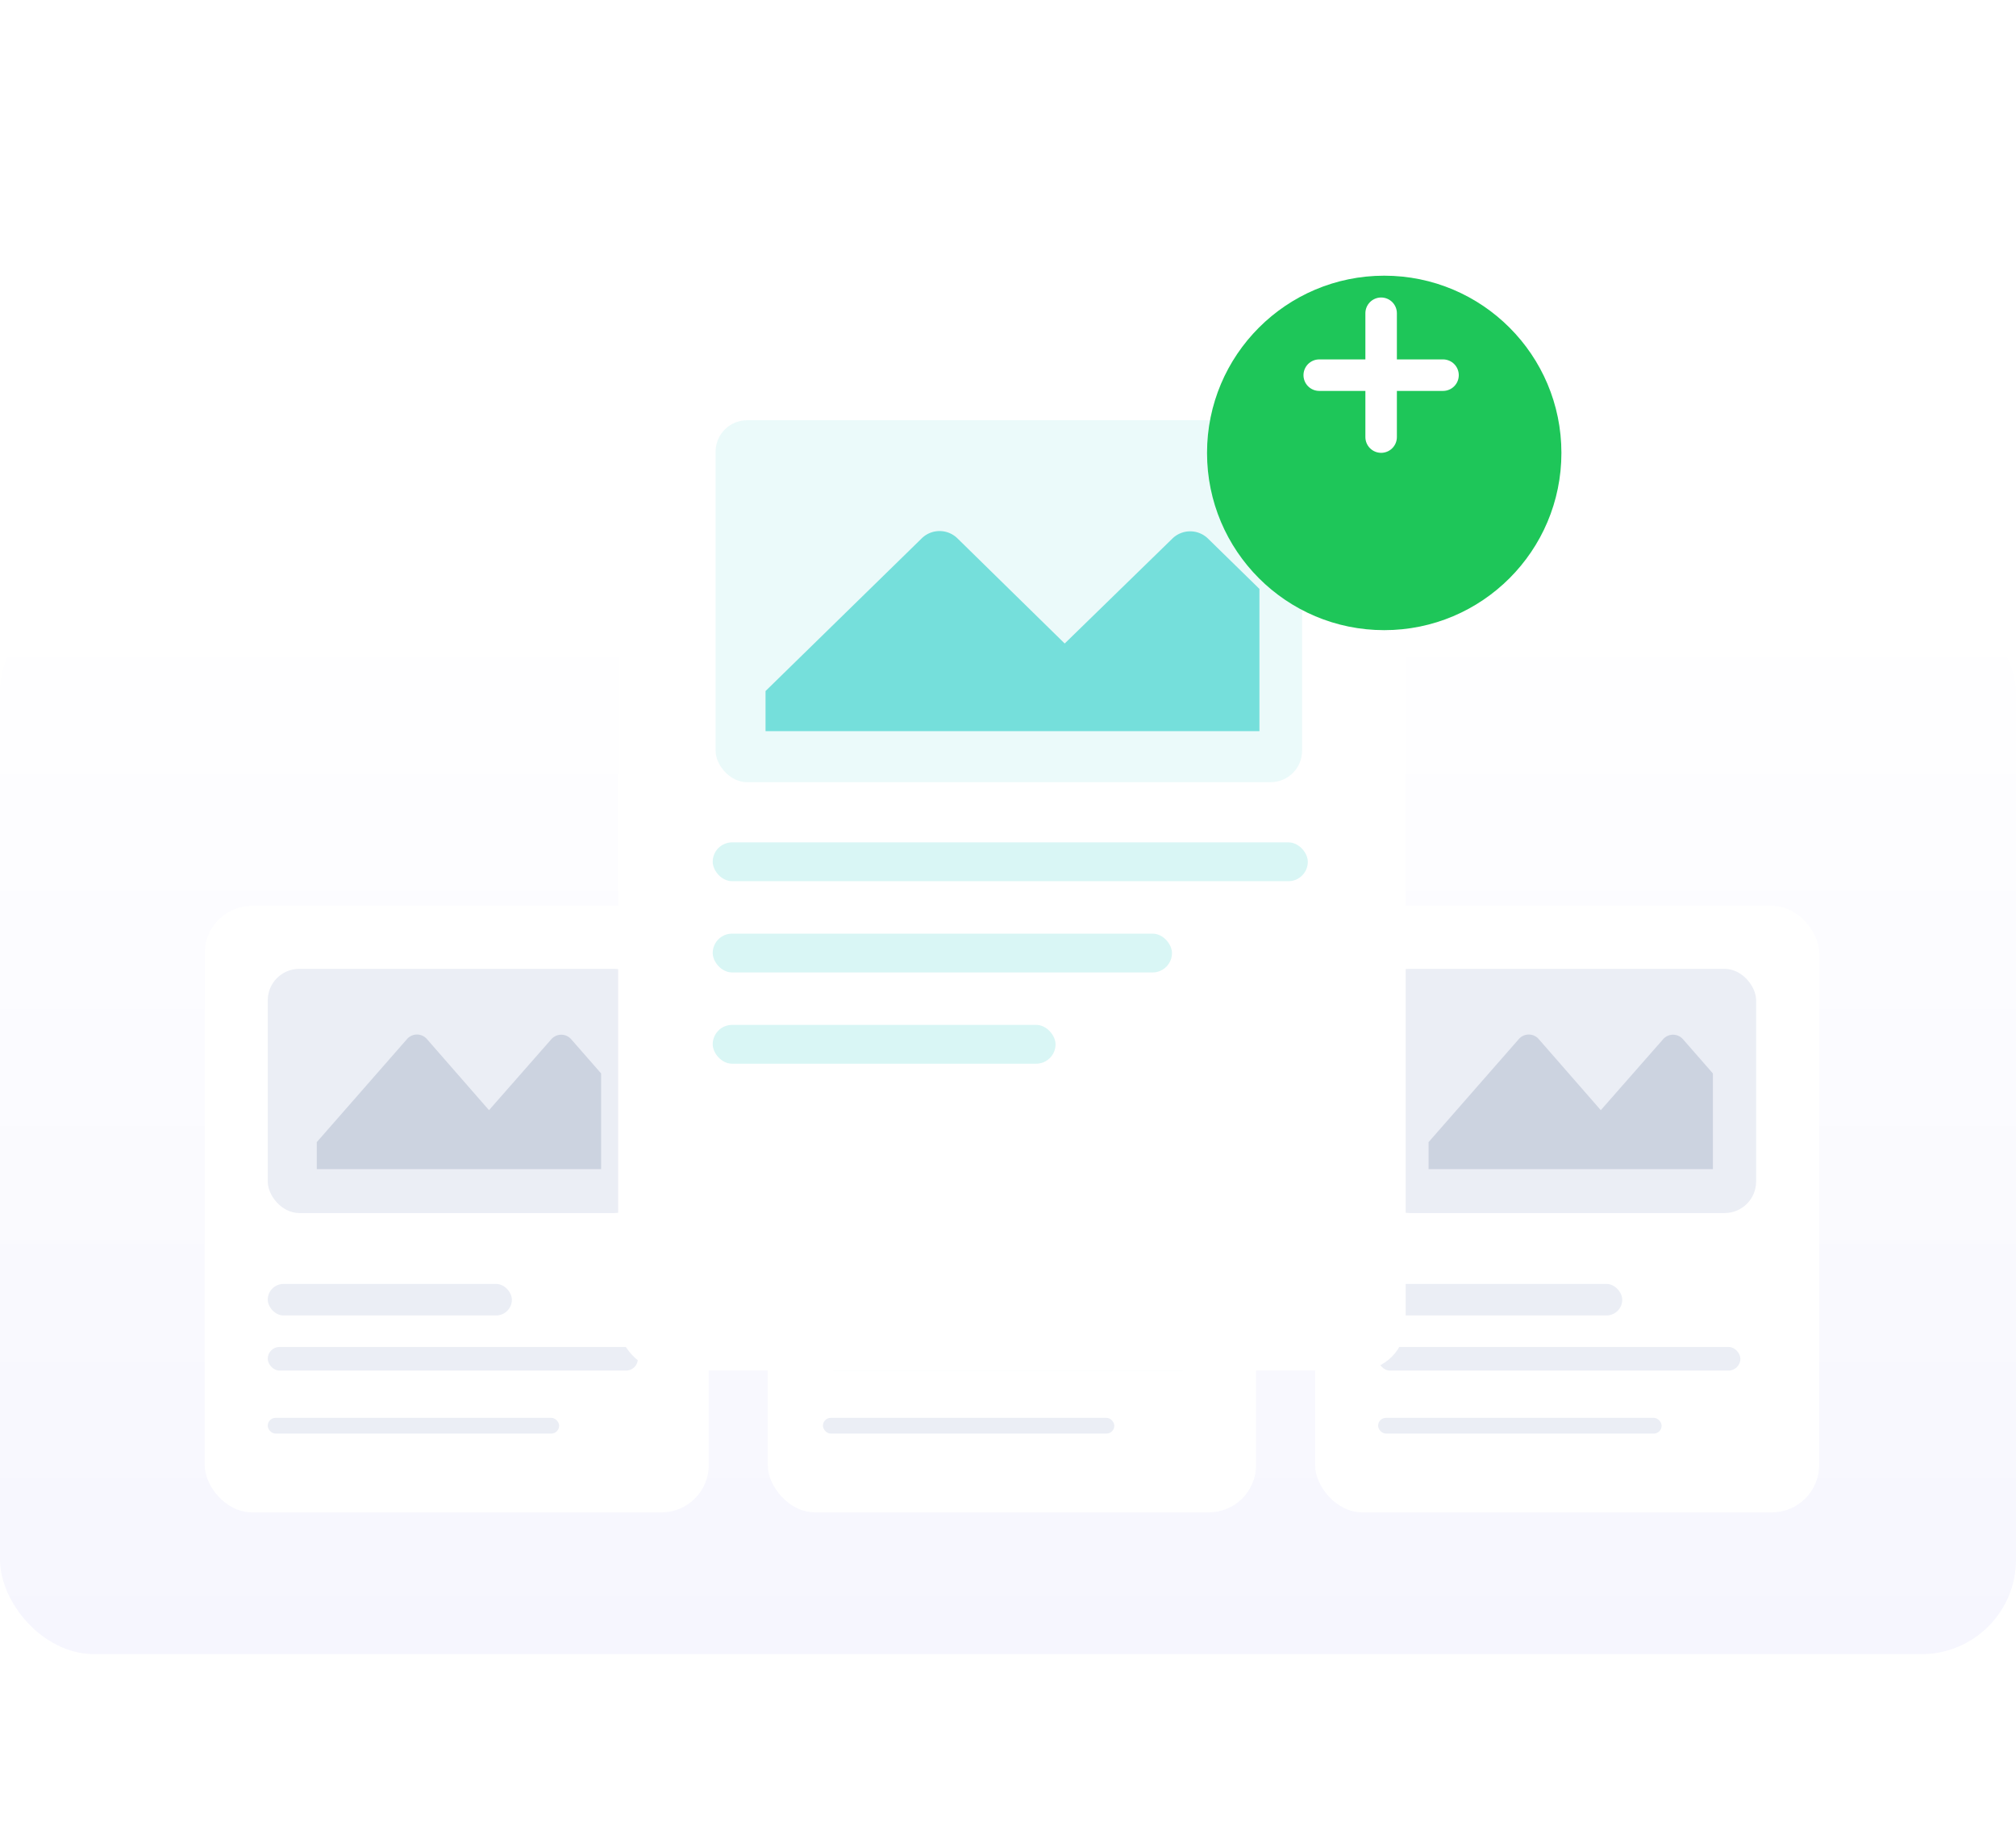 <svg xmlns="http://www.w3.org/2000/svg" xmlns:xlink="http://www.w3.org/1999/xlink" width="256" height="233" viewBox="0 0 256 220">
  <defs>
    <linearGradient id="linear-gradient" x1="0.5" x2="0.5" y2="1" gradientUnits="objectBoundingBox">
      <stop offset="0" stop-color="#fff"/>
      <stop offset="1" stop-color="#f6f6fe"/>
    </linearGradient>
    <filter id="Rectangle_11" x="25.996" y="0" width="205" height="220" filterUnits="userSpaceOnUse">
      <feOffset dy="20" input="SourceAlpha"/>
      <feGaussianBlur stdDeviation="17.5" result="blur"/>
      <feFlood flood-color="#857c9b" flood-opacity="0.149"/>
      <feComposite operator="in" in2="blur"/>
      <feComposite in="SourceGraphic"/>
    </filter>
    <filter id="Ellipse_5" x="130.773" y="6" width="90" height="90" filterUnits="userSpaceOnUse">
      <feOffset dy="10" input="SourceAlpha"/>
      <feGaussianBlur stdDeviation="7.5" result="blur-2"/>
      <feFlood flood-color="#29b55a" flood-opacity="0.2"/>
      <feComposite operator="in" in2="blur-2"/>
      <feComposite in="SourceGraphic"/>
    </filter>
  </defs>
  <g id="_5" data-name="5" transform="translate(-597.526 -4264.5)">
    <rect id="Rectangle_10" data-name="Rectangle 10" width="256" height="134" rx="12" transform="translate(597.526 4334)" fill="url(#linear-gradient)"/>
    <g id="Group_4283" data-name="Group 4283" transform="translate(623.526 4373)">
      <g id="Group_4279" data-name="Group 4279">
        <rect id="Rectangle_1531" data-name="Rectangle 1531" width="64" height="77" rx="6" fill="#fff"/>
        <g id="Group_4267" data-name="Group 4267" transform="translate(8 48)">
          <rect id="Rectangle_14" data-name="Rectangle 14" width="47" height="3" rx="1.5" transform="translate(0 8)" fill="#ebeef5"/>
          <rect id="Rectangle_18" data-name="Rectangle 18" width="31" height="4" rx="2" fill="#ebeef5"/>
          <rect id="Rectangle_15" data-name="Rectangle 15" width="37" height="2" rx="1" transform="translate(0 17)" fill="#ebeef5"/>
        </g>
        <rect id="Rectangle_1532" data-name="Rectangle 1532" width="48" height="31" rx="4" transform="translate(8 8)" fill="#ebeef5"/>
        <path id="Path_4422" data-name="Path 4422" d="M191.468,187.61v12.147H155.362v-3.425l11.432-13.053a1.676,1.676,0,0,1,2.584,0l7.855,8.994,7.881-8.971a1.676,1.676,0,0,1,2.584,0Z" transform="translate(-141.137 -166.332)" fill="#aeb9cd" opacity="0.5"/>
      </g>
      <g id="Group_4280" data-name="Group 4280" transform="translate(71.5)">
        <rect id="Rectangle_1531-2" data-name="Rectangle 1531" width="62" height="77" rx="6" transform="translate(0)" fill="#fff"/>
        <g id="Group_4267-2" data-name="Group 4267" transform="translate(7 48)">
          <rect id="Rectangle_14-2" data-name="Rectangle 14" width="47" height="3" rx="1.5" transform="translate(0 8)" fill="#ebeef5"/>
          <rect id="Rectangle_18-2" data-name="Rectangle 18" width="32" height="4" rx="2" fill="#ebeef5"/>
          <rect id="Rectangle_15-2" data-name="Rectangle 15" width="37" height="2" rx="1" transform="translate(0 17)" fill="#ebeef5"/>
        </g>
        <rect id="Rectangle_1532-2" data-name="Rectangle 1532" width="48" height="31" rx="4" transform="translate(7 8)" fill="#ebeef5"/>
        <path id="Path_4422-2" data-name="Path 4422" d="M190.563,187.61v12.147h-35.2v-3.425l11.145-13.053a1.608,1.608,0,0,1,2.519,0l7.658,8.994,7.684-8.971a1.608,1.608,0,0,1,2.519,0Z" transform="translate(-141.595 -166.332)" fill="#aeb9cd" opacity="0.5"/>
      </g>
      <g id="Group_4281" data-name="Group 4281" transform="translate(141)">
        <rect id="Rectangle_1531-3" data-name="Rectangle 1531" width="64" height="77" rx="6" fill="#fff"/>
        <g id="Group_4267-3" data-name="Group 4267" transform="translate(7.999 48)">
          <rect id="Rectangle_14-3" data-name="Rectangle 14" width="46" height="3" rx="1.5" transform="translate(0 8)" fill="#ebeef5"/>
          <rect id="Rectangle_18-3" data-name="Rectangle 18" width="31" height="4" rx="2" fill="#ebeef5"/>
          <rect id="Rectangle_15-3" data-name="Rectangle 15" width="36" height="2" rx="1" transform="translate(0 17)" fill="#ebeef5"/>
        </g>
        <rect id="Rectangle_1532-3" data-name="Rectangle 1532" width="48" height="31" rx="4" transform="translate(8 8)" fill="#ebeef5"/>
        <path id="Path_4422-3" data-name="Path 4422" d="M191.468,187.61v12.147H155.362v-3.425l11.432-13.053a1.676,1.676,0,0,1,2.584,0l7.855,8.994,7.881-8.971a1.676,1.676,0,0,1,2.584,0Z" transform="translate(-140.957 -166.332)" fill="#aeb9cd" opacity="0.5"/>
      </g>
    </g>
    <g id="Group_32" data-name="Group 32" transform="translate(676.023 4297)">
      <g transform="matrix(1, 0, 0, 1, -78.5, -32.5)" filter="url(#Rectangle_11)">
        <rect id="Rectangle_11-2" data-name="Rectangle 11" width="100" height="115" rx="6" transform="translate(78.5 32.5)" fill="#fff"/>
      </g>
      <g id="Group_21" data-name="Group 21" transform="translate(12.371 14.353)">
        <rect id="Rectangle_13" data-name="Rectangle 13" width="74.477" height="45.95" rx="4" fill="#00c5bc" opacity="0.08"/>
        <path id="Path_16" data-name="Path 16" d="M218.079,190.014v18.059H155.362v-5.092l19.857-19.407a3.236,3.236,0,0,1,4.488,0l13.644,13.372,13.69-13.337a3.236,3.236,0,0,1,4.488,0Z" transform="translate(-149.019 -168.603)" fill="#00c5bc" opacity="0.5"/>
      </g>
      <rect id="Rectangle_14-4" data-name="Rectangle 14" width="75.569" height="4.928" rx="2.464" transform="translate(12.006 67.942)" fill="#00c5bc" opacity="0.15"/>
      <rect id="Rectangle_15-4" data-name="Rectangle 15" width="58.319" height="4.928" rx="2.464" transform="translate(12.006 79.528)" fill="#00c5bc" opacity="0.15"/>
      <rect id="Rectangle_16" data-name="Rectangle 16" width="43.534" height="4.928" rx="2.464" transform="translate(12.006 91.114)" fill="#00c5bc" opacity="0.15"/>
    </g>
    <g id="Component_4_1" data-name="Component 4 – 1" transform="translate(750.8 4283)">
      <g transform="matrix(1, 0, 0, 1, -153.27, -18.5)" filter="url(#Ellipse_5)">
        <circle id="Ellipse_5-2" data-name="Ellipse 5" cx="22.5" cy="22.5" r="22.5" transform="translate(153.27 18.5)" fill="#1ec659"/>
      </g>
      <g id="Group_34" data-name="Group 34" transform="translate(14.248 14.768)">
        <path id="Path_17" data-name="Path 17" d="M1177.455,989.5h15.719" transform="translate(-1177.455 -981.64)" fill="none" stroke="#fff" stroke-linecap="round" stroke-width="4"/>
        <path id="Path_18" data-name="Path 18" d="M0,0H15.72" transform="translate(7.86 15.72) rotate(-90)" fill="none" stroke="#fff" stroke-linecap="round" stroke-width="4"/>
      </g>
    </g>
  </g>
</svg>

